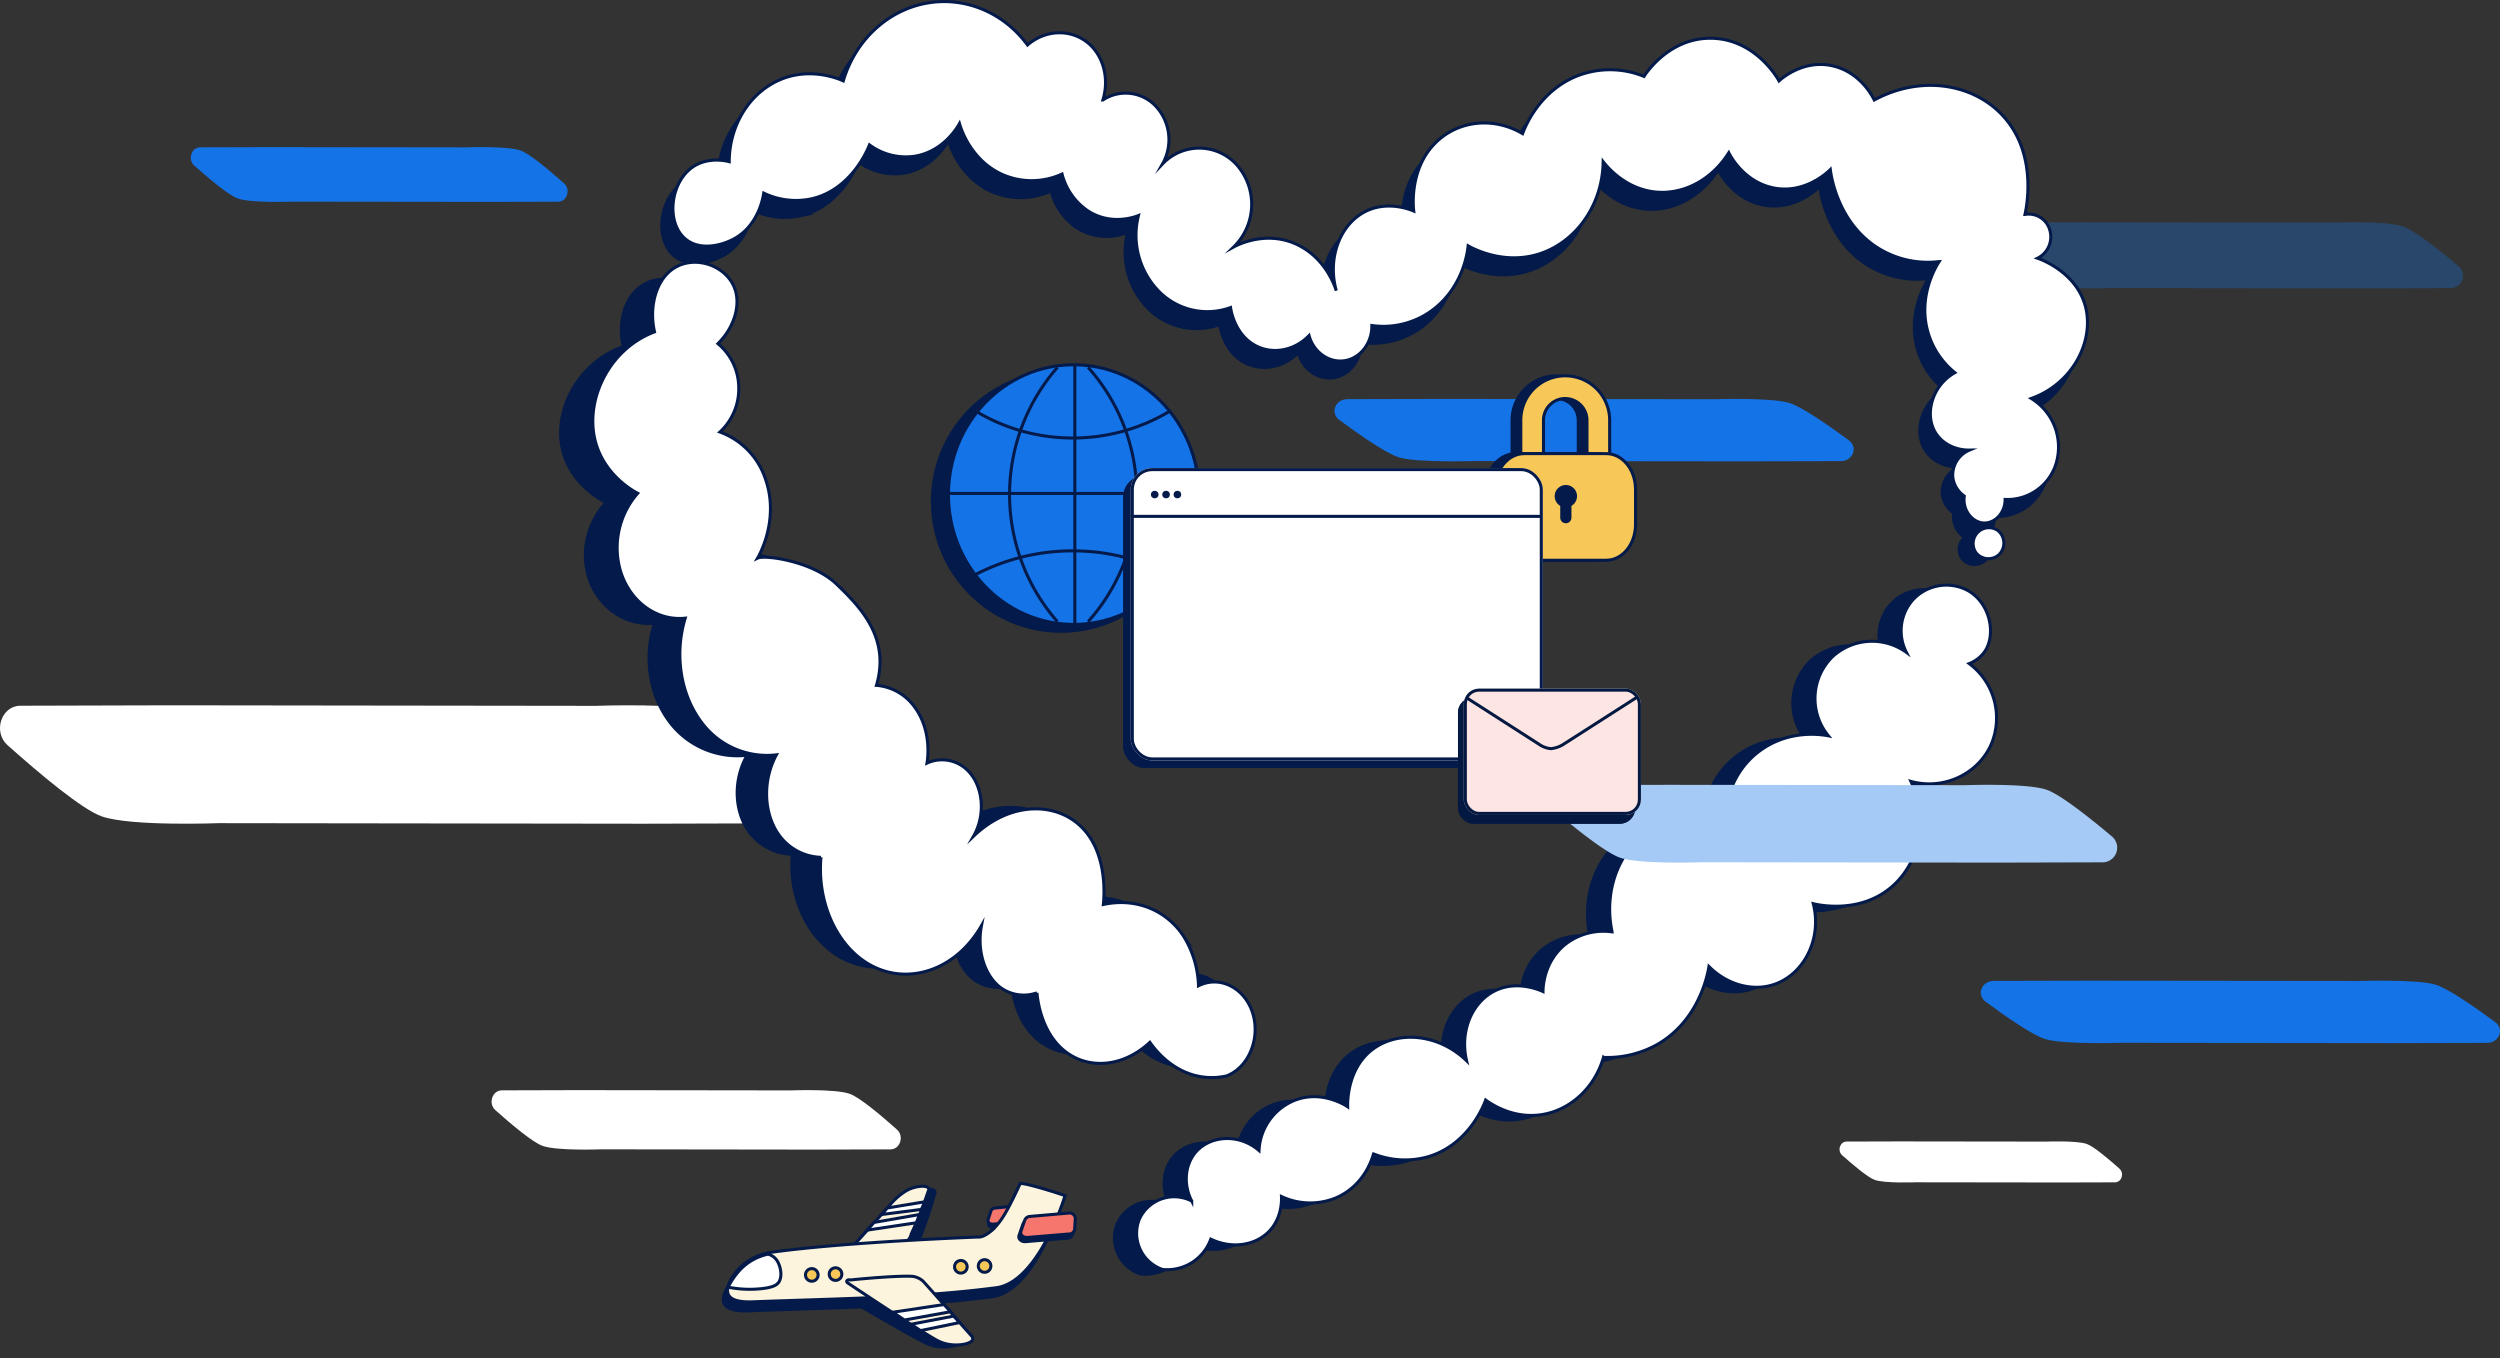 <svg xmlns="http://www.w3.org/2000/svg" xmlns:xlink="http://www.w3.org/1999/xlink" width="816.688" height="443.657" viewBox="0 0 816.688 443.657"><rect x="0" y="0" width="816.688" height="443.657" fill="#333333" stroke="none"/><defs><clipPath id="a"><rect width="722.112" height="388.829" transform="translate(0 0)" fill="#e7f1fc"/></clipPath><clipPath id="b"><rect width="56.372" height="40.526" rx="8" transform="translate(0 0)" fill="#041941"/></clipPath><clipPath id="c"><rect width="56.372" height="40.526" rx="3" transform="translate(0 0)" fill="#fde5e3"/></clipPath></defs><g transform="translate(-960 -290.939)"><path d="M139.11,29.467l-24.7.071-69.733-.092s-14.391.56-19.17-1.1c-3.2-1.109-10.147-6.936-15.475-11.689C7.6,14.486,9,10.191,12.143,10.181l24.7-.071,69.733.092s14.391-.565,19.17,1.1c3.2,1.109,10.147,6.941,15.475,11.694,2.432,2.168,1.033,6.458-2.107,6.468" transform="translate(1111.798 636.947)" fill="#fff"/><path d="M174.168,30.425l-31.341.075-88.494-.1s-18.263.587-24.327-1.159c-4.062-1.164-12.877-7.279-19.639-12.268-3.087-2.275-1.311-6.783,2.674-6.793l31.341-.075,88.494.1s18.263-.593,24.327,1.159c4.056,1.164,12.877,7.285,19.639,12.273,3.087,2.275,1.311,6.777-2.674,6.788" transform="translate(1387.144 411.15)" fill="#1473e6"/><path d="M98.781,23.476l-17.053.049-48.151-.063s-9.937.387-13.237-.763c-2.21-.766-7.007-4.789-10.686-8.071-1.68-1.5-.713-4.463,1.455-4.47l17.053-.049,48.151.063s9.937-.39,13.237.763c2.207.766,7.007,4.793,10.686,8.075,1.68,1.5.713,4.459-1.455,4.466" transform="translate(1552.134 653.701)" fill="#fff"/><path d="M128.819,27.939,106.073,28,41.847,27.92s-13.255.516-17.656-1.017c-2.948-1.022-9.346-6.388-14.253-10.766-2.24-2-.951-5.952,1.94-5.962l22.746-.066,64.226.084s13.255-.52,17.656,1.017c2.943,1.022,9.346,6.393,14.253,10.771,2.24,2,.951,5.948-1.94,5.957" transform="translate(1013.527 328.891)" fill="#1473e6"/><path d="M174.168,30.425l-31.341.075-88.494-.1s-18.263.587-24.327-1.159c-4.062-1.164-12.877-7.279-19.639-12.268-3.087-2.275-1.311-6.783,2.674-6.793l31.341-.075,88.494.1s18.263-.593,24.327,1.159c4.056,1.164,12.877,7.285,19.639,12.273,3.087,2.275,1.311,6.777-2.674,6.788" transform="translate(1598.278 601.195)" fill="#1473e6"/><path d="M268.244,48.651l-49.17.142L80.238,48.611s-28.653,1.115-38.167-2.2C35.7,44.2,21.868,32.6,11.26,23.139,6.417,18.823,9.2,10.272,15.455,10.252l49.17-.142,138.836.182s28.653-1.125,38.167,2.2c6.363,2.209,20.2,13.82,30.811,23.283,4.843,4.316,2.057,12.857-4.195,12.878" transform="translate(951.2 511.233)" fill="#fff"/><path d="M162.382,31.617l-29.107.079-82.186-.1s-16.961.622-22.593-1.227c-3.773-1.233-11.959-7.706-18.239-12.987a4.071,4.071,0,0,1,2.483-7.192l29.107-.079,82.186.1s16.961-.628,22.593,1.227c3.767,1.233,11.959,7.712,18.239,12.993a4.067,4.067,0,0,1-2.483,7.186" transform="translate(1598.278 353.447)" fill="#1473e6" opacity="0.313"/><g transform="translate(1034.888 291.459)"><g transform="translate(108.254 5.547)"><path d="M-8335.411,1313.258a23.385,23.385,0,0,1-10.687-.186c-8.2-2.092-13.1-8.115-14.795-10.413-9.12,8.1-21.049,8.759-28.936,2.231-7.251-6-8.357-15.821-8.548-17.852a13.793,13.793,0,0,1-11.839-1.488c-5.429-3.708-8.177-11.662-6.574-19.712-8.472,14.141-24.528,19.1-37.155,12.273-10.852-5.863-17.427-19.484-16.112-33.845a18.169,18.169,0,0,1-14.468-7.81c-4.6-6.782-4.8-16.659-.328-24.547a27.76,27.76,0,0,1-24.659-10.042c-7.133-8.794-9.279-21.59-5.592-33.1-9.887.986-18.908-5.709-21.7-15.621a25.178,25.178,0,0,1,5.919-23.8c-1.341-.659-12.2-6.218-14.468-18.224-2.4-12.636,5.625-27.583,20.055-32.729-1.795-7.608.329-15.29,5.1-19.153,7.264-5.887,19.538-2,21.865,6.508,1.426,5.216-1,11.764-5.919,16.365a17.97,17.97,0,0,1,6.9,13.761A18.232,18.232,0,0,1-8503.6,1110a24.424,24.424,0,0,1,15.123,14.877c4.733,12.859-2.2,24.235-2.626,24.918a34.655,34.655,0,0,1,10.52-2.975c2.74-.315,8.473,3.295,16.476,10.561,8.212,7.461,17.019,17.722,12.458,32.581a17.656,17.656,0,0,1,12.825,7.067c5.611,7.4,4.143,16.385,3.945,17.48a12.46,12.46,0,0,1,14.138,2.975c4.536,4.934,5.274,13.505,1.318,20.084,12.593-11.5,28.83-10.972,37.153-1.488,7.341,8.364,6.144,20.981,5.918,23.06,10.5-2.183,20.806,1.578,26.635,10.041a30.138,30.138,0,0,1,4.931,15.62c7.241-3.441,15.589.826,18.085,8.926C-8324.269,1301.609-8328.151,1310.583-8335.411,1313.258Z" transform="translate(8545.773 -971.26)" fill="#031a4a" stroke="#031a4a" stroke-miterlimit="10" stroke-width="1"/><path d="M-8394.859,836.108c.039-10.579,5.264-20.286,13.683-25.289,11.112-6.605,22.258-1.719,23.6-1.1,3.854-13.05,14.14-22.8,26.684-25.289,12.632-2.51,25.576,2.726,33.524,13.561,6.269-5.416,15.056-5.224,20.527,0,4.5,4.3,6.142,11.414,4.105,17.959a13.511,13.511,0,0,1,17.447,2.2,16.053,16.053,0,0,1,2.051,18.692,16.507,16.507,0,0,1,24.632.733,19.47,19.47,0,0,1-1.369,26.389c1.115-.612,11.1-5.862,21.551-.367,8.483,4.459,11.406,12.906,11.975,14.661-2.779-9.908.65-20.165,7.869-24.923,7.786-5.133,16.449-1.534,17.445-1.1-.151-1.239-1.491-13.82,7.185-22.357,7.368-7.25,18.858-8.535,28.394-2.932.729-1.969,5.249-13.6,17.447-18.692a29.421,29.421,0,0,1,22.236,0c.482-.778,8.218-12.805,22.234-12.462,14.289.35,21.514,13.219,21.9,13.927.717-.664,8.24-7.385,18.131-4.765,8.547,2.264,12.409,9.794,13,11,16.369-8.843,34.924-4.919,44.13,7.7,8.79,12.045,5.647,27.349,5.131,29.688a7.135,7.135,0,0,1,8.21,5.5,7.785,7.785,0,0,1-4.1,8.8c.809.269,12.931,4.522,15.735,16.127,2.722,11.257-4.406,24.956-17.788,29.688a18.617,18.617,0,0,1,7.869,21.991,16.654,16.654,0,0,1-16.42,11c.021,4.373-3.3,7.762-6.844,7.7-3.811-.07-7.165-4.125-6.5-8.8a8.83,8.83,0,0,1-3.763-6.231,8.884,8.884,0,0,1,5.474-8.8c-5,.079-9.606-2.44-11.631-6.6-2.875-5.9-.34-14.651,6.844-18.692a26.3,26.3,0,0,1-8.9-13.561c-3.186-11.73,2.9-21.393,3.762-22.724a30.736,30.736,0,0,1-20.523-4.765c-12.641-8.328-14.779-23.159-15.054-25.29-.66.671-8.487,8.359-19.156,5.864-9.152-2.14-13.4-10.136-14.026-11.362-5.489,8.771-14.674,13.748-23.947,12.828-9.867-.979-15.811-8.237-17.1-9.9-.164,11.72-6.2,22.427-15.738,27.855-13.871,7.893-27.409.216-28.393-.367-.2,1.88-1.506,12.641-10.6,20.158a26.851,26.851,0,0,1-20.87,5.864c.078,5.5-3.443,10.257-8.208,11.362-5.225,1.212-10.715-2.253-12.315-8.063-4.821,4.954-11.836,6.24-17.446,3.3-6.892-3.613-8.114-11.743-8.209-12.461a22.236,22.236,0,0,1-23.265-5.131A26.234,26.234,0,0,1-8261.1,853.7c-1.023.41-8.813,3.371-16.42-1.466a20.756,20.756,0,0,1-8.552-12.095,23.854,23.854,0,0,1-19.842,0c-10.134-4.767-13.25-14.983-13.685-16.493-.627,1.134-5.145,8.994-14.368,10.629a20,20,0,0,1-15.052-3.665c-.523,1.361-5.851,14.578-18.814,17.593a24.332,24.332,0,0,1-15.736-1.832c-.172,1.187-1.605,10.191-9.237,14.661-4.385,2.568-12.346,4.536-17.1-.367-5.291-5.451-4.052-16.745,2.052-21.991C-8402.634,834.18-8395.843,835.849-8394.859,836.108Z" transform="translate(8446.291 -783.81)" fill="#031a4a" stroke="#031a4a" stroke-miterlimit="10" stroke-width="1"/><path d="M-7925.194,1568.094a15.286,15.286,0,0,0,9.53-2.2,15.3,15.3,0,0,0,6.231-7.7c6.811,3.262,14.524,2.132,19.058-2.566,4.181-4.33,4.084-10.061,4.031-11.362a22.08,22.08,0,0,0,17.96.367c9.307-4.092,11.808-13.178,12.094-14.294a27.95,27.95,0,0,0,17.226,1.1c13.851-3.709,18.938-17.316,19.426-18.693,1.612,1.185,8.852,6.244,18.325,4.765,9.4-1.467,17.271-8.785,20.16-18.692a33.384,33.384,0,0,0,17.225-4.032c14.084-7.8,16.865-23.412,17.226-25.656,5.839,5.888,14.153,8.244,21.258,5.864,9.578-3.208,15.787-14.629,12.829-26.389,1.171.3,15.394,3.691,26.021-5.864,9.014-8.1,11.582-22.052,5.865-34.086,10.894,2.986,22.24-2.55,26.388-12.462a22.169,22.169,0,0,0-7.33-26.022,11.114,11.114,0,0,0,5.132-4.032c3.691-5.6,1.718-15.667-5.5-19.792a14.87,14.87,0,0,0-18.251,3.226,15.281,15.281,0,0,0-1.906,16.932,19.1,19.1,0,0,0-24.191,1.466,19.151,19.151,0,0,0-1.287,25.8c-1.781-.351-12.725-2.317-22.537,4.99-11.55,8.6-11.4,22.506-11.362,23.824-2.161-.759-12.8-4.246-22.951,1.225-10.928,5.886-16.832,19.731-13.819,34a20.235,20.235,0,0,0-15.031,3.883c-7.4,5.753-7.54,14.527-7.54,15.6-1.17-.533-8.523-3.744-15.656-.251-7.453,3.649-11.621,13.127-9.3,22.874-9.224-8.926-22.525-9.958-30.787-3.665-8.3,6.323-8.1,17.444-8.063,18.692-.475-.329-8.761-5.859-17.96-1.832a18.581,18.581,0,0,0-11,16.126c-6.474-5.6-15.766-4.952-20.523.367-3.67,4.1-4.307,10.6-1.466,16.127a12.5,12.5,0,0,0-17.226,6.231A12.486,12.486,0,0,0-7925.194,1568.094Z" transform="translate(8114.591 -1157.984)" fill="#031a4a" stroke="#031a4a" stroke-miterlimit="10" stroke-width="1"/><path d="M-7969.273,1940.278a5.227,5.227,0,0,0-1.2,7.215,5.187,5.187,0,0,0,7.514.6,5.285,5.285,0,0,0-.3-7.815A5.114,5.114,0,0,0-7969.273,1940.278Z" transform="translate(8428.281 -1771.083)" fill="#031a4a" stroke="#031a4a" stroke-miterlimit="10" stroke-width="1"/></g><g transform="translate(118.766 0)"><path d="M-8338.7,1322.207a21.92,21.92,0,0,1-10.519-.192c-8.074-2.165-12.9-8.4-14.565-10.776-8.978,8.385-20.72,9.064-28.483,2.309-7.138-6.21-8.227-16.372-8.414-18.474a13,13,0,0,1-11.653-1.54c-5.346-3.837-8.049-12.068-6.474-20.4-8.338,14.633-24.145,19.762-36.574,12.7-10.679-6.067-17.153-20.163-15.859-35.024a17.575,17.575,0,0,1-14.24-8.082c-4.533-7.017-4.724-17.239-.324-25.4a26.574,26.574,0,0,1-24.275-10.392c-7.021-9.1-9.132-22.342-5.5-34.254-9.73,1.02-18.61-5.908-21.361-16.165a27.028,27.028,0,0,1,5.827-24.632c-1.319-.682-12-6.434-14.241-18.859-2.357-13.077,5.538-28.544,19.743-33.869-1.767-7.874.323-15.822,5.019-19.821,7.15-6.092,19.232-2.069,21.522,6.735,1.405,5.4-.979,12.174-5.825,16.935a18.829,18.829,0,0,1,6.8,14.24,19.21,19.21,0,0,1-6.153,14.625,24.5,24.5,0,0,1,14.891,15.4c4.656,13.307-2.166,25.08-2.586,25.787,2.338-1.133,17.894.953,25.769,8.474,8.086,7.721,17.557,17.716,13.068,33.093a17.1,17.1,0,0,1,12.623,7.313c5.523,7.656,4.078,16.956,3.886,18.089a11.85,11.85,0,0,1,13.916,3.079c4.465,5.106,5.192,13.976,1.3,20.783,12.4-11.9,28.38-11.355,36.572-1.539,7.227,8.655,6.047,21.711,5.825,23.862,10.343-2.259,20.481,1.634,26.219,10.391a32.4,32.4,0,0,1,4.854,16.165c7.127-3.561,15.345.854,17.8,9.237C-8327.73,1310.152-8331.553,1319.438-8338.7,1322.207Z" transform="translate(8545.773 -971.259)" fill="#fff" stroke="#031a4a" stroke-miterlimit="10" stroke-width="1"/><path d="M-8394.873,836.108c.041-10.579,5.267-20.286,13.68-25.289,11.107-6.605,22.246-1.719,23.591-1.1,3.853-13.05,14.131-22.8,26.668-25.289,12.628-2.51,25.564,2.726,33.511,13.561,6.265-5.416,15.045-5.224,20.515,0,4.5,4.3,6.138,11.414,4.1,17.959a13.5,13.5,0,0,1,17.437,2.2,16.061,16.061,0,0,1,2.052,18.692,16.492,16.492,0,0,1,24.618.733,19.476,19.476,0,0,1-1.368,26.389c1.116-.612,11.092-5.862,21.542-.367,8.479,4.459,11.4,12.906,11.968,14.661-2.777-9.908.649-20.165,7.866-24.923,7.782-5.133,16.441-1.534,17.436-1.1-.15-1.239-1.491-13.82,7.18-22.357,7.365-7.25,18.851-8.535,28.381-2.932.73-1.969,5.244-13.6,17.438-18.692a29.392,29.392,0,0,1,22.225,0c.48-.778,8.214-12.805,22.223-12.462,14.282.35,21.5,13.219,21.885,13.927.717-.664,8.235-7.385,18.122-4.765,8.542,2.264,12.4,9.794,12.993,11,16.361-8.843,34.906-4.919,44.106,7.7,8.787,12.045,5.644,27.349,5.129,29.688a7.133,7.133,0,0,1,8.207,5.5,7.787,7.787,0,0,1-4.1,8.8c.807.269,12.922,4.522,15.727,16.127,2.72,11.257-4.4,24.956-17.779,29.688a18.619,18.619,0,0,1,7.863,21.991,16.641,16.641,0,0,1-16.411,11c.019,4.373-3.3,7.762-6.84,7.7-3.81-.07-7.162-4.125-6.5-8.8a8.83,8.83,0,0,1-3.759-6.231,8.882,8.882,0,0,1,5.47-8.8c-5,.079-9.6-2.44-11.625-6.6-2.874-5.9-.341-14.651,6.839-18.692a26.287,26.287,0,0,1-8.891-13.561c-3.186-11.73,2.893-21.393,3.76-22.724a30.708,30.708,0,0,1-20.514-4.765c-12.634-8.328-14.771-23.159-15.046-25.29-.659.671-8.483,8.359-19.147,5.864-9.146-2.14-13.393-10.136-14.019-11.362-5.487,8.771-14.666,13.748-23.935,12.828-9.863-.979-15.8-8.237-17.1-9.9-.162,11.72-6.192,22.427-15.729,27.855-13.864,7.893-27.4.216-28.378-.367-.2,1.88-1.5,12.641-10.6,20.158a26.823,26.823,0,0,1-20.857,5.864c.078,5.5-3.441,10.257-8.205,11.362-5.222,1.212-10.709-2.253-12.309-8.063-4.818,4.954-11.831,6.24-17.439,3.3-6.887-3.613-8.109-11.743-8.206-12.461a22.211,22.211,0,0,1-23.25-5.131,26.237,26.237,0,0,1-6.84-24.923c-1.023.41-8.81,3.371-16.412-1.466a20.764,20.764,0,0,1-8.547-12.095,23.833,23.833,0,0,1-19.832,0c-10.128-4.767-13.242-14.983-13.677-16.493-.625,1.134-5.142,8.994-14.361,10.629a19.972,19.972,0,0,1-15.043-3.665c-.524,1.361-5.85,14.578-18.807,17.593a24.313,24.313,0,0,1-15.729-1.832c-.17,1.187-1.6,10.191-9.23,14.661-4.384,2.568-12.341,4.536-17.1-.367-5.289-5.451-4.048-16.745,2.051-21.991C-8402.64,834.18-8395.854,835.849-8394.873,836.108Z" transform="translate(8439.436 -783.81)" fill="#fff" stroke="#031a4a" stroke-miterlimit="10" stroke-width="1"/><path d="M-7925.194,1568.094a15.286,15.286,0,0,0,9.53-2.2,15.3,15.3,0,0,0,6.231-7.7c6.811,3.262,14.524,2.132,19.058-2.566,4.181-4.33,4.084-10.061,4.031-11.362a22.08,22.08,0,0,0,17.96.367c9.307-4.092,11.808-13.178,12.094-14.294a27.95,27.95,0,0,0,17.226,1.1c13.851-3.709,18.938-17.316,19.426-18.693,1.612,1.185,8.852,6.244,18.325,4.765,9.4-1.467,17.271-8.785,20.16-18.692a33.384,33.384,0,0,0,17.225-4.032c14.084-7.8,16.865-23.412,17.226-25.656,5.839,5.888,14.153,8.244,21.258,5.864,9.578-3.208,15.787-14.629,12.829-26.389,1.171.3,15.394,3.691,26.021-5.864,9.014-8.1,11.582-22.052,5.865-34.086,10.894,2.986,22.24-2.55,26.388-12.462a22.169,22.169,0,0,0-7.33-26.022,11.114,11.114,0,0,0,5.132-4.032c3.691-5.6,1.718-15.667-5.5-19.792a14.87,14.87,0,0,0-18.251,3.226,15.281,15.281,0,0,0-1.906,16.932,19.1,19.1,0,0,0-24.191,1.466,19.151,19.151,0,0,0-1.287,25.8c-1.781-.351-12.725-2.317-22.537,4.99-11.55,8.6-11.4,22.506-11.362,23.824-2.161-.759-12.8-4.246-22.951,1.225-10.928,5.886-16.832,19.731-13.819,34a20.235,20.235,0,0,0-15.031,3.883c-7.4,5.753-7.54,14.527-7.54,15.6-1.17-.533-8.523-3.744-15.656-.251-7.453,3.649-11.621,13.127-9.3,22.874-9.224-8.926-22.525-9.958-30.787-3.665-8.3,6.323-8.1,17.444-8.063,18.692-.475-.329-8.761-5.859-17.96-1.832a18.581,18.581,0,0,0-11,16.126c-6.474-5.6-15.766-4.952-20.523.367-3.67,4.1-4.307,10.6-1.466,16.127a12.5,12.5,0,0,0-17.226,6.231A12.486,12.486,0,0,0-7925.194,1568.094Z" transform="translate(8111.318 -1153.911)" fill="#fff" stroke="#031a4a" stroke-miterlimit="10" stroke-width="1"/><path d="M-7969.273,1940.278a5.227,5.227,0,0,0-1.2,7.215,5.187,5.187,0,0,0,7.514.6,5.285,5.285,0,0,0-.3-7.815A5.114,5.114,0,0,0-7969.273,1940.278Z" transform="translate(8422.336 -1767.435)" fill="#fff" stroke="#031a4a" stroke-miterlimit="10" stroke-width="1"/></g><g transform="translate(410.527 122.258)"><path d="M1395.387,1295.117a7.111,7.111,0,0,1,7.106,7.1v11.652a7.106,7.106,0,0,1-14.208.352h0v-12.016a7.111,7.111,0,0,1,7.106-7.106m0-7.41a14.516,14.516,0,0,0-14.516,14.516h0v11.664a14.516,14.516,0,0,0,29.033.042v-11.706a14.516,14.516,0,0,0-14.516-14.516h0" transform="translate(-1372.332 -1287.694)" fill="#031a4a" stroke="#031a4a" stroke-width="1"/><path d="M1401.627,1295.117a7.11,7.11,0,0,1,7.106,7.1v11.652a7.106,7.106,0,1,1-14.208.352h0v-12.016a7.11,7.11,0,0,1,7.106-7.106m0-7.41a14.516,14.516,0,0,0-14.516,14.516h0v11.664a14.516,14.516,0,0,0,29.032.042v-11.706a14.515,14.515,0,0,0-14.516-14.516h0" transform="translate(-1375.723 -1287.694)" fill="#f7c758" stroke="#031a4a" stroke-width="1"/><path d="M1398.546,1378.258H1371.7c-5.267,0-9.54-5.221-9.54-11.664v-11.5c0-6.442,4.272-11.663,9.54-11.663h26.842c5.268,0,9.54,5.22,9.54,11.662h0v11.5c0,6.442-4.272,11.663-9.54,11.663" transform="translate(-1362.165 -1317.982)" fill="#031a4a" stroke="#031a4a" stroke-width="1"/><path d="M1405.005,1378.176h-26.841c-5.268,0-9.54-5.221-9.54-11.663v-11.5c0-6.441,4.273-11.663,9.54-11.663h26.841c5.267,0,9.54,5.221,9.54,11.662h0v11.5c0,6.442-4.273,11.663-9.54,11.663" transform="translate(-1365.675 -1317.937)" fill="#f7c758" stroke="#031a4a" stroke-width="1"/><g transform="translate(22.448 35.649)"><ellipse cx="3.661" cy="3.661" rx="3.661" ry="3.661" fill="#031a4a"/><path d="M1417.169,1374.457h0a1.831,1.831,0,0,1,1.83,1.831v4.88a1.83,1.83,0,0,1-1.83,1.83h0a1.83,1.83,0,0,1-1.831-1.83v-4.88A1.831,1.831,0,0,1,1417.169,1374.457Z" transform="translate(-1413.508 -1370.491)" fill="#031a4a"/></g></g><g transform="translate(229.695 118.639)"><ellipse cx="42.036" cy="42.411" rx="42.036" ry="42.411" transform="translate(0 2.251)" fill="#031a4a" stroke="#031a4a" stroke-miterlimit="10" stroke-width="1"/><ellipse cx="40.91" cy="42.411" rx="40.91" ry="42.411" transform="translate(5.254 0)" fill="#1473e6" stroke="#031a4a" stroke-miterlimit="10" stroke-width="1"/><line y2="84.822" transform="translate(46.539 0)" fill="none" stroke="#031a4a" stroke-miterlimit="10" stroke-width="1"/><line x2="81.819" transform="translate(5.254 42.036)" fill="none" stroke="#031a4a" stroke-miterlimit="10" stroke-width="1"/><path d="M2.994,3.895a61.231,61.231,0,0,0,32.028,8.976A61.25,61.25,0,0,0,67.055,3.895" transform="translate(10.838 11.053)" fill="none" stroke="#031a4a" stroke-miterlimit="10" stroke-width="1"/><path d="M2.827,23.032a68.918,68.918,0,0,1,65.353,0" transform="translate(10.355 45.994)" fill="none" stroke="#031a4a" stroke-miterlimit="10" stroke-width="1"/><path d="M21.11.551a62.97,62.97,0,0,0,0,83.072" transform="translate(19.749 0.303)" fill="none" stroke="#031a4a" stroke-miterlimit="10" stroke-width="1"/><path d="M11.51.551a62.341,62.341,0,0,1,15.9,41.534,62.344,62.344,0,0,1-15.9,41.538" transform="translate(39.363 0.303)" fill="none" stroke="#031a4a" stroke-miterlimit="10" stroke-width="1"/></g><g transform="translate(292.045 152.396)"><g transform="translate(0 0)"><g transform="translate(0 2.463)" fill="#031a4a" stroke="#031a4a" stroke-width="1"><rect width="134.606" height="95.5" rx="7" stroke="none"/><rect x="0.5" y="0.5" width="133.606" height="94.5" rx="6.5" fill="none"/></g><g transform="translate(2.462)" fill="#fff" stroke="#031a4a" stroke-width="1"><rect width="134.606" height="95.5" rx="7" stroke="none"/><rect x="0.5" y="0.5" width="133.606" height="94.5" rx="6.5" fill="none"/></g><path d="M-2.224.712H131.616" transform="translate(4.686 15.055)" fill="none" stroke="#031a4a" stroke-width="1"/><ellipse cx="1.235" cy="1.235" rx="1.235" ry="1.235" transform="translate(16.458 7.409)" fill="#031a4a"/><ellipse cx="1.235" cy="1.235" rx="1.235" ry="1.235" transform="translate(12.753 7.409)" fill="#031a4a"/><ellipse cx="1.235" cy="1.235" rx="1.235" ry="1.235" transform="translate(9.048 7.409)" fill="#031a4a"/></g></g><g transform="matrix(0.995, 0.105, -0.105, 0.995, 159.805, 365.935)"><g transform="translate(20.535 23.466) rotate(-11)"><path d="M0,15.091,20.076,3.547A21.8,21.8,0,0,1,26.35.535a12.191,12.191,0,0,1,2.509-.5c2.7-.209,5.868.584,6.023,1.757.032.228-.043.559-.5,1a130.726,130.726,0,0,1-9.787,11.8,4.693,4.693,0,0,1-1.756,1.757,3.9,3.9,0,0,1-2.259.251C18.629,16.3,10.876,15.779,0,15.091Z" transform="translate(18.704 9.617) rotate(-16)" fill="#031a4a" stroke="#031a4a" stroke-miterlimit="10" stroke-width="1"/><path d="M.009,1.011c.071-.3.6-.577,1.222-.355,11.637-.778,20.131-.8,21.614-.4a7.287,7.287,0,0,1,2.509,1.255,5.684,5.684,0,0,1,.753.753c5.161,6.143,10.174,12.407,15.308,18.571a1.606,1.606,0,0,1,.5,1.255c-.331,1.54-5.038,2.35-9.034,1.255a12.553,12.553,0,0,1-3.011-1.255C23.8,18.5,1.946,2.8.51,1.764.163,1.565-.046,1.246.009,1.011Z" transform="translate(15.798 28.889)" fill="#031a4a" stroke="#031a4a" stroke-miterlimit="10" stroke-width="1"/><path d="M12.005,7.006,1.4,5.095C.3,4.9-.332,3.869.179,3.114L1.894.575A1.542,1.542,0,0,1,3.455.03l9.783,1.726A1.475,1.475,0,0,1,14.6,3.481q-.449,1.363-.9,2.725A1.442,1.442,0,0,1,12.005,7.006Z" transform="translate(73.92 12.044)" fill="#031a4a" stroke="#031a4a" stroke-miterlimit="10" stroke-width="1"/><path d="M0,0" transform="translate(29.111 11.314)" fill="#031a4a" stroke="#031a4a" stroke-miterlimit="10" stroke-width="1"/><ellipse cx="2.133" cy="2.133" rx="2.133" ry="2.133" transform="translate(0 25.117)" fill="#031a4a" stroke="#031a4a" stroke-miterlimit="10" stroke-width="1"/><ellipse cx="2.133" cy="2.133" rx="2.133" ry="2.133" transform="translate(8.031 25.117)" fill="#031a4a" stroke="#031a4a" stroke-miterlimit="10" stroke-width="1"/><ellipse cx="2.133" cy="2.133" rx="2.133" ry="2.133" transform="translate(50.442 24.113)" fill="#031a4a" stroke="#031a4a" stroke-miterlimit="10" stroke-width="1"/><ellipse cx="2.133" cy="2.133" rx="2.133" ry="2.133" transform="translate(58.473 24.113)" fill="#031a4a" stroke="#031a4a" stroke-miterlimit="10" stroke-width="1"/><path d="M0,0" transform="translate(34.381 46.95)" fill="#031a4a" stroke="#031a4a" stroke-miterlimit="10" stroke-width="1"/></g><g transform="translate(3.894 0) rotate(3)"><g transform="translate(0 22.294) rotate(-11)"><path d="M11.6,6.768,1.354,4.922C.293,4.73-.32,3.738.173,3.008L1.83.555A1.49,1.49,0,0,1,3.338.029L12.789,1.7A1.425,1.425,0,0,1,14.1,3.363Q13.667,4.679,13.234,6A1.393,1.393,0,0,1,11.6,6.768Z" transform="translate(86.549 10.81) rotate(-14)" fill="#031a4a" stroke="#031a4a" stroke-miterlimit="10" stroke-width="1"/><path d="M87.519,14.533C84.275,17.2,83.06,17.054,82,17c0,0-42.671.109-66.807,2.606a18.876,18.876,0,0,0-10.062,4c-2.941,2.432-6.1,6.818-4.849,9.455,1.243,2.606,6.346,2.554,8.606,2.546,25.619-.1,53.512.59,78.974-1.875,12.145-1.314,21.048-22.649,23.362-29.264C102.958,1.378,97.374-.2,96.711.021,91.479,10.359,90.006,11.961,87.519,14.533Z" transform="translate(0 4.001)" fill="#031a4a" stroke="#031a4a" stroke-miterlimit="10" stroke-width="1"/><path d="M11.6,6.768,1.354,4.922C.293,4.73-.32,3.738.173,3.008L1.83.555A1.49,1.49,0,0,1,3.338.029L12.789,1.7A1.425,1.425,0,0,1,14.1,3.363Q13.667,4.679,13.234,6A1.393,1.393,0,0,1,11.6,6.768Z" transform="translate(86.404 9.627) rotate(-14)" fill="#f6756c" stroke="#031a4a" stroke-miterlimit="10" stroke-width="1"/><path d="M0,14.579,19.395,3.426A21.059,21.059,0,0,1,25.456.517,11.777,11.777,0,0,1,27.88.032c2.6-.2,5.669.564,5.818,1.7.03.221-.041.54-.485.97a126.288,126.288,0,0,1-9.455,11.395,4.534,4.534,0,0,1-1.7,1.7,3.765,3.765,0,0,1-2.182.242C18,15.751,10.507,15.243,0,14.579Z" transform="translate(35.351 9.29) rotate(-16)" fill="#fdf4de" stroke="#031a4a" stroke-miterlimit="10" stroke-width="1"/><path d="M87.519,14.533C84.275,17.2,83.06,17.054,82,17c0,0-42.671.109-66.807,2.606a18.876,18.876,0,0,0-10.062,4c-2.941,2.432-6.1,6.818-4.849,9.455,1.243,2.606,6.346,2.554,8.606,2.546,25.619-.1,53.512.59,78.974-1.875,12.145-1.314,21.048-22.649,23.362-29.264C102.958,1.378,97.374-.2,96.711.021,91.479,10.359,90.006,11.961,87.519,14.533Z" transform="translate(1.46 1.108)" fill="#fdf4de" stroke="#031a4a" stroke-miterlimit="10" stroke-width="1"/><path d="M.008.976C.077.685.587.419,1.189.633,12.431-.118,20.637-.139,22.069.249a7.039,7.039,0,0,1,2.424,1.212,5.491,5.491,0,0,1,.727.727c4.985,5.934,9.828,11.986,14.789,17.94a1.551,1.551,0,0,1,.485,1.212c-.319,1.488-4.867,2.27-8.728,1.212a12.127,12.127,0,0,1-2.909-1.212C22.989,17.87,1.88,2.7.492,1.7.157,1.512-.044,1.2.008.976Z" transform="translate(40.458 30.049)" fill="#fdf4de" stroke="#031a4a" stroke-miterlimit="10" stroke-width="1"/><path d="M11.641,0a5.077,5.077,0,0,1,3.653,2.418c.888,1.366,1.753,3.8,1.141,5.741-.408,1.294-1.472,2.352-5.706,3.324A36.443,36.443,0,0,1,0,12.3,23.723,23.723,0,0,1,2.282,7.554,17.654,17.654,0,0,1,11.641,0Z" transform="translate(3.608 19.508) rotate(9)" fill="#fff" stroke="#031a4a" stroke-miterlimit="10" stroke-width="1"/><path d="M0,0" transform="translate(55.2 13.202)" fill="none" stroke="#031a4a" stroke-miterlimit="10" stroke-width="1"/><path d="M16,4.364,0,1.7,2.908,0l14.91,2.121Z" transform="translate(47.252 12.973) rotate(-16)" fill="#fff" stroke="#031a4a" stroke-miterlimit="10" stroke-width="1"/><path d="M12.848,3.879,0,1.455,2.425,0,14.667,1.844Z" transform="translate(52.21 8.273) rotate(-16)" fill="#fff" stroke="#031a4a" stroke-miterlimit="10" stroke-width="1"/><ellipse cx="2.061" cy="2.061" rx="2.061" ry="2.061" transform="translate(27.077 26.536)" fill="#f7c758" stroke="#031a4a" stroke-miterlimit="10" stroke-width="1"/><ellipse cx="2.061" cy="2.061" rx="2.061" ry="2.061" transform="translate(34.835 26.536)" fill="#f7c758" stroke="#031a4a" stroke-miterlimit="10" stroke-width="1"/><ellipse cx="2.061" cy="2.061" rx="2.061" ry="2.061" transform="translate(75.807 25.566)" fill="#f7c758" stroke="#031a4a" stroke-miterlimit="10" stroke-width="1"/><ellipse cx="2.061" cy="2.061" rx="2.061" ry="2.061" transform="translate(83.565 25.566)" fill="#f7c758" stroke="#031a4a" stroke-miterlimit="10" stroke-width="1"/><path d="M3.733,4.606,18.9,2.425,16.8,0,0,1.939Z" transform="translate(55.134 39.753)" fill="#fff" stroke="#031a4a" stroke-miterlimit="10" stroke-width="1"/><path d="M3.033,4.364,15.864,2.182,14,0,0,2.182Z" transform="translate(60.966 43.632)" fill="#fff" stroke="#031a4a" stroke-miterlimit="10" stroke-width="1"/><path d="M0,0" transform="translate(60.291 47.628)" fill="#fff" stroke="#031a4a" stroke-miterlimit="10" stroke-width="1"/><path d="M15.2,8.871,1.775,6.451C.384,6.2-.42,4.9.227,3.942L2.4.727A1.953,1.953,0,0,1,4.374.038L16.762,2.223a1.867,1.867,0,0,1,1.72,2.184q-.568,1.725-1.136,3.451A1.825,1.825,0,0,1,15.2,8.871Z" transform="translate(96.101 14.259) rotate(-13)" fill="#031a4a" stroke="#031a4a" stroke-miterlimit="10" stroke-width="1"/><path d="M15.2,8.871,1.775,6.451C.384,6.2-.42,4.9.227,3.942L2.4.727A1.953,1.953,0,0,1,4.374.038L16.762,2.223a1.867,1.867,0,0,1,1.72,2.184q-.568,1.725-1.136,3.451A1.825,1.825,0,0,1,15.2,8.871Z" transform="translate(96.764 12.913) rotate(-13)" fill="#f6756c" stroke="#031a4a" stroke-miterlimit="10" stroke-width="1"/></g></g></g></g><path d="M189.62,35.432l-34.269.093-96.762-.12s-19.97.732-26.6-1.445c-4.442-1.451-14.08-9.073-21.474-15.29-3.375-2.836-1.433-8.454,2.923-8.467l34.269-.093,96.762.12s19.97-.739,26.6,1.445c4.435,1.451,14.08,9.08,21.474,15.3a4.788,4.788,0,0,1-2.923,8.461" transform="translate(1457.369 537.21)" fill="#a5caf5"/><g transform="translate(1436.288 515.887)"><g transform="translate(0 2.866)"><g transform="translate(0 0)"><g transform="translate(0 0)" fill="#041941" stroke="#041941" stroke-width="2"><rect width="57.868" height="41.274" rx="5" stroke="none"/><rect x="1" y="1" width="55.868" height="39.274" rx="4" fill="none"/></g><g transform="translate(0.748 0.748)" clip-path="url(#b)"><path d="M-581.69,3207.632l40.35,25.89a7.809,7.809,0,0,0,3.656,1.274,9.3,9.3,0,0,0,3.849-1.274l40.432-25.89" transform="translate(565.417 -3215.929)" fill="none" stroke="#041941" stroke-linecap="round" stroke-linejoin="round" stroke-width="2"/></g></g></g><g transform="translate(1.896 0)"><g transform="translate(0 0)"><g fill="#fde5e3" stroke="#041941" stroke-width="1"><rect width="57.868" height="41.274" rx="5" stroke="none"/><rect x="0.5" y="0.5" width="56.868" height="40.274" rx="4.5" fill="none"/></g><g transform="translate(0.748 0.748)" clip-path="url(#c)"><path d="M-581.69,3207.632l40.35,25.89a7.809,7.809,0,0,0,3.656,1.274,9.3,9.3,0,0,0,3.849-1.274l40.432-25.89" transform="translate(565.417 -3215.929)" fill="none" stroke="#041941" stroke-linecap="round" stroke-linejoin="round" stroke-width="1"/></g></g></g></g></g></svg>